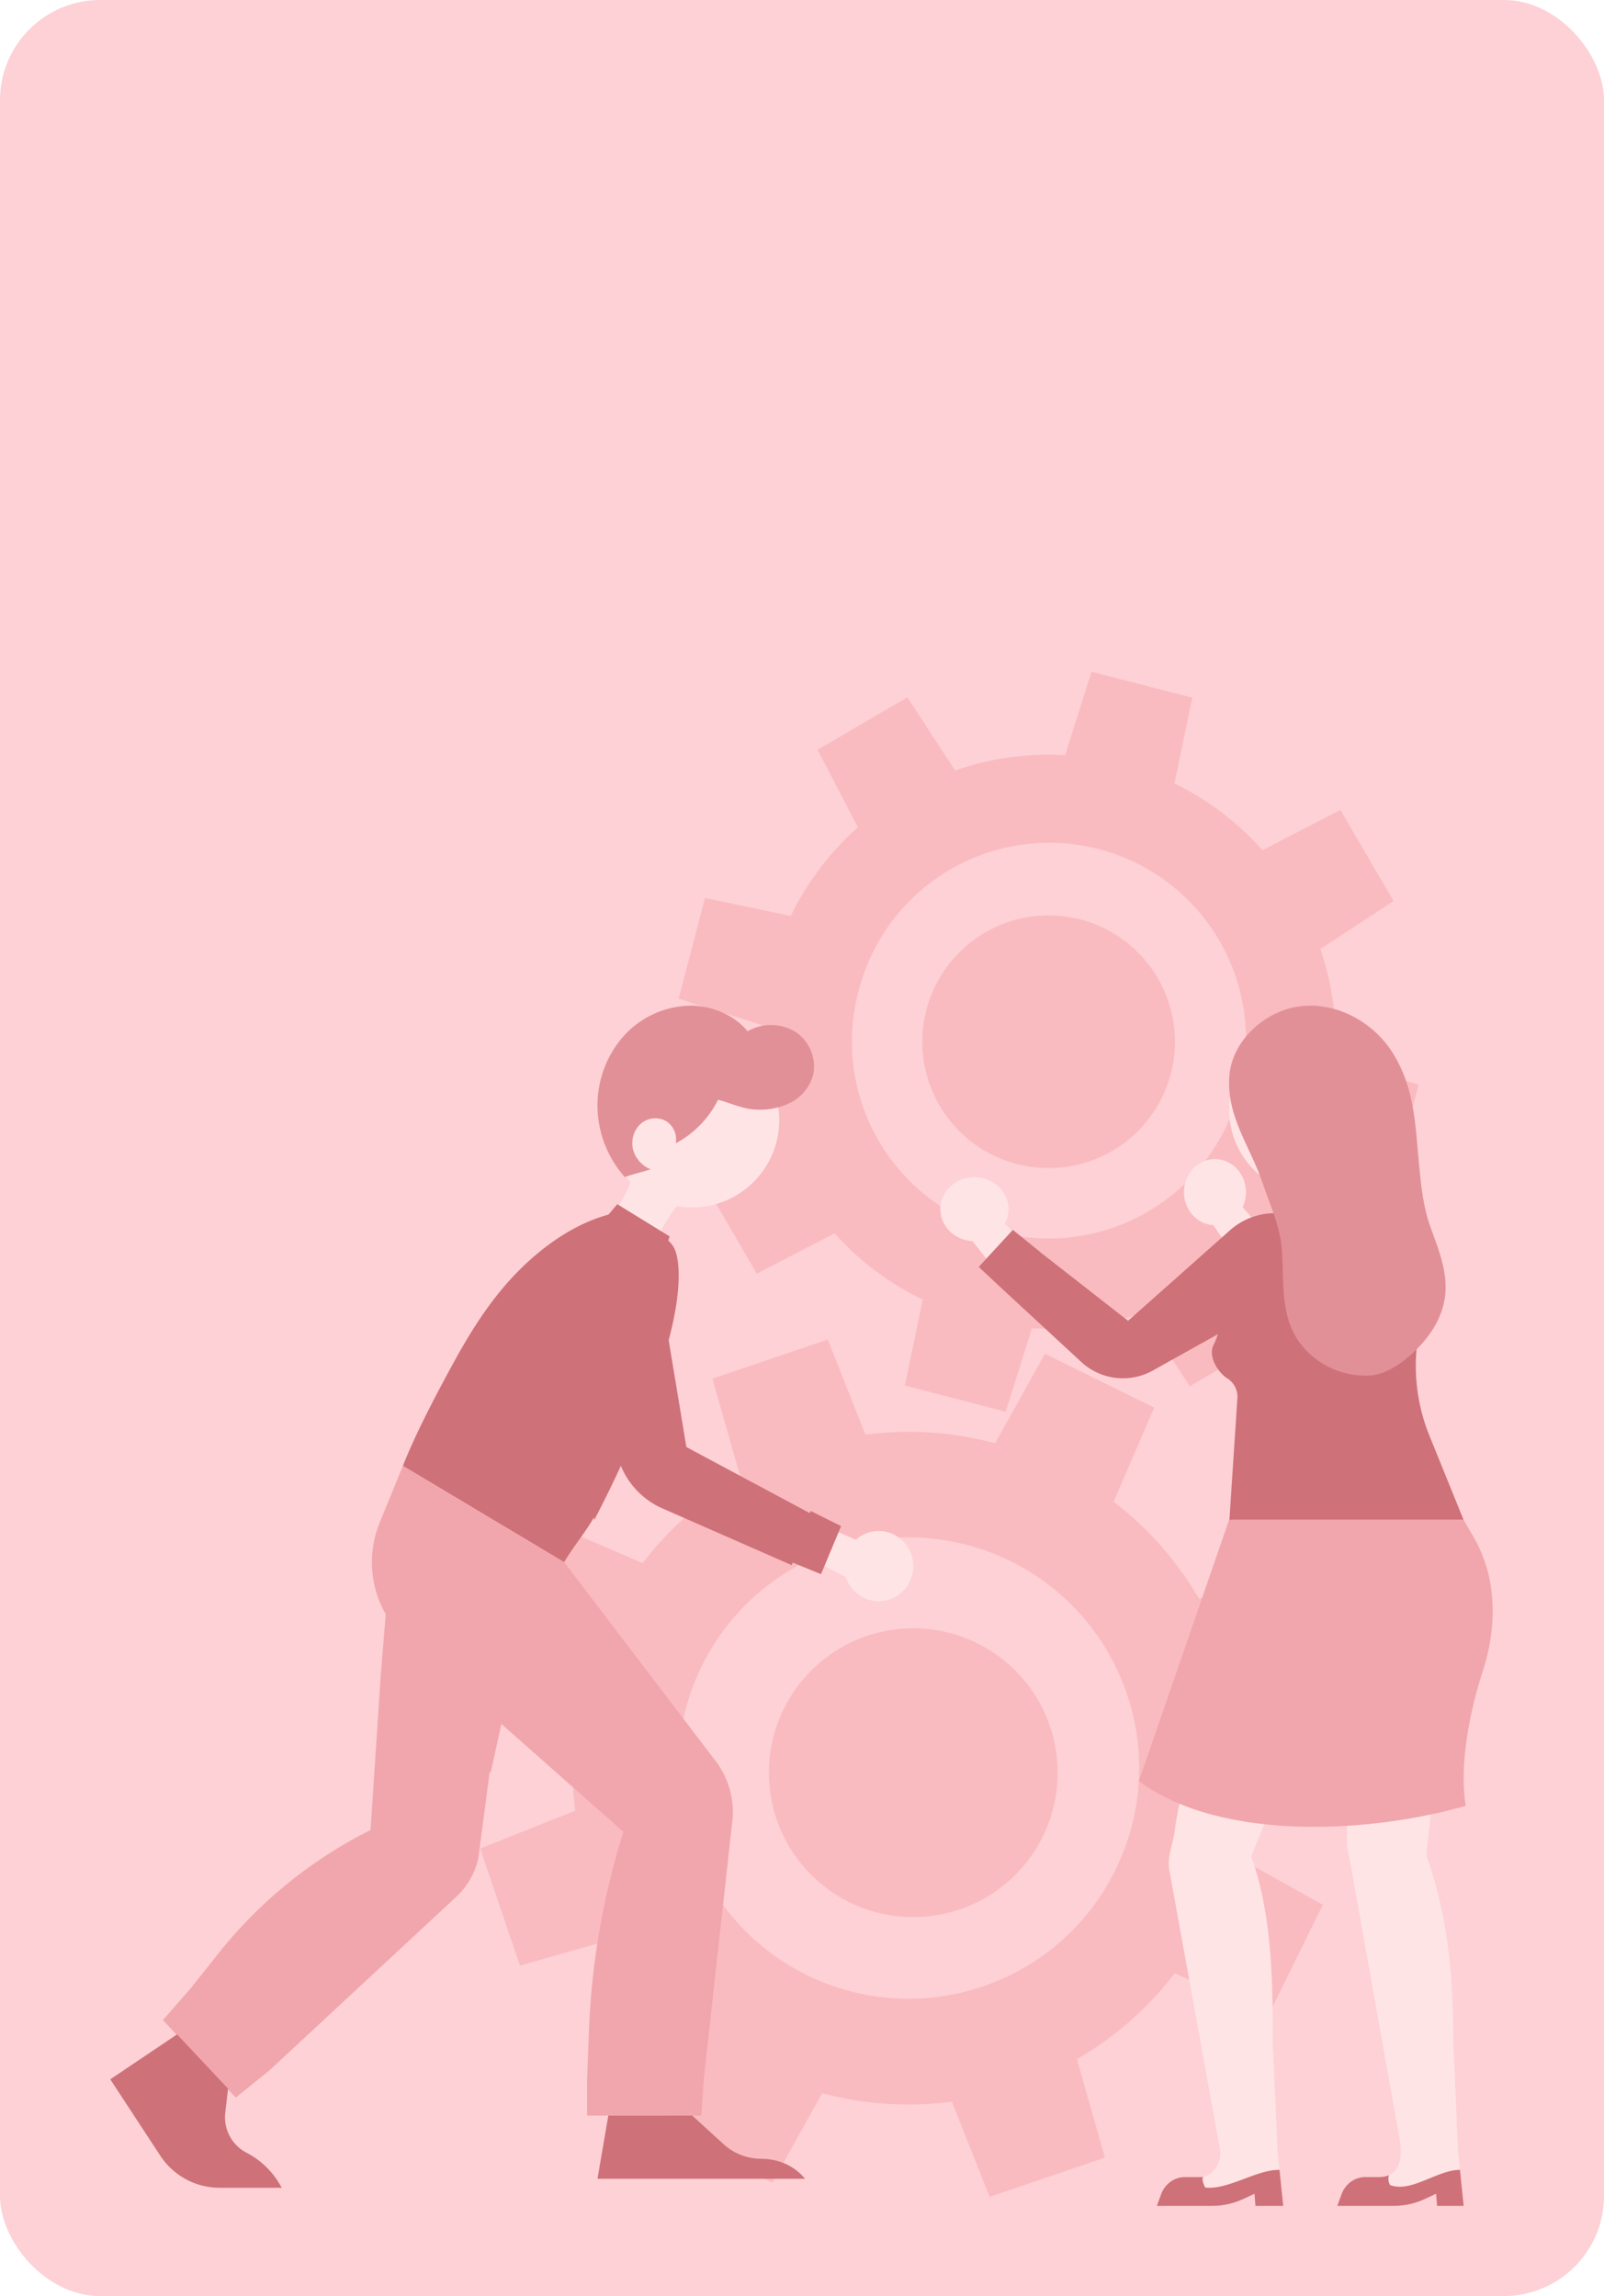 <svg xmlns="http://www.w3.org/2000/svg" width="160" height="229" viewBox="0 0 160 229">
    <g fill="none" fill-rule="evenodd">
        <rect width="160" height="229" fill="#FDD1D5" rx="10"/>
        <g fill-rule="nonzero" transform="translate(11 67)">
            <path fill="#F9BBC0" d="M108.601 92.45a33.194 33.194 0 0 0-8.519-9.677l4.049-9.38-10.895-5.374-4.969 8.925a33.27 33.27 0 0 0-12.936-.853L71.565 66.6l-11.5 3.907 2.794 9.821a33.361 33.361 0 0 0-9.76 8.57l-9.376-4.05-5.386 10.9 8.912 4.976a33.377 33.377 0 0 0-.867 12.866l-9.482 3.777.029.086 3.91 11.504v.087l9.836-2.79a33.458 33.458 0 0 0 8.519 9.678l-4.049 9.376 10.9 5.373 4.969-8.92a33.352 33.352 0 0 0 12.936.848l3.766 9.491 11.5-3.907-2.794-9.821c3.784-2.188 7.1-5.1 9.76-8.57l9.4 4.073 5.371-10.9-8.916-4.97a33.29 33.29 0 0 0 .862-12.866l9.501-3.782-.029-.081-3.905-11.505-.028-.086-9.837 2.766zm-21.56 38.67a22.991 22.991 0 0 1-24.694-6.605 23.016 23.016 0 0 1-3.342-25.353 22.996 22.996 0 0 1 22.138-12.783 23 23 0 0 1 20.271 15.577c4.07 12.026-2.367 25.078-14.383 29.163h.01z"/>
            <path fill="#F9BBC0" d="M80.106 124.2c-7.496.004-13.74-5.744-14.357-13.215-.616-7.47 4.602-14.165 11.997-15.39 7.395-1.225 14.493 3.43 16.318 10.7 1.825 7.27-2.232 14.725-9.329 17.138-1.49.507-3.054.766-4.629.767zM114.936 17.797a28.469 28.469 0 0 0-8.787-6.656l1.783-8.56L97.88 0l-2.63 8.316a28.452 28.452 0 0 0-10.98 1.527l-4.755-7.294-8.958 5.23 4.022 7.731a28.415 28.415 0 0 0-6.695 8.84l-8.56-1.783L56.7 32.609l8.312 2.63a28.46 28.46 0 0 0 1.484 10.907l-7.304 4.793.038.062 5.23 8.958.038.066 7.756-4.022a28.393 28.393 0 0 0 8.792 6.618l-1.783 8.56L89.32 73.8l2.616-8.326c3.726.22 7.46-.294 10.989-1.512l4.755 7.294 8.959-5.23-4.018-7.732a28.486 28.486 0 0 0 6.695-8.844l8.56 1.783 2.624-10.042-8.317-2.63a28.366 28.366 0 0 0-1.479-10.907l7.304-4.793-.038-.062-5.23-8.958-.038-.061-7.766 4.017zM103.524 53.84a19.63 19.63 0 0 1-28.905-21.91 19.629 19.629 0 1 1 37.975 9.944 19.623 19.623 0 0 1-9.084 11.966h.014z"/>
            <path fill="#F9BBC0" d="M93.616 49.5a12.599 12.599 0 0 1-12.572-11.554A12.6 12.6 0 1 1 93.616 49.5z"/>
            <path fill="#F0A6AC" d="M27.812 90L40.5 98.197 37.944 109.8l-.097-.088-1.146 8.687a7.501 7.501 0 0 1-1.969 3.565l-.23.223L15.865 139.5l-3.352 2.7-7.261-7.724 2.849-3.264 2.751-3.463a45.093 45.093 0 0 1 15.111-12.229L27 99.818 27.812 90z"/>
            <path fill="#CF7179" d="M10.94 151.2h6.16a8.212 8.212 0 0 0-3.495-3.49 3.988 3.988 0 0 1-2.136-3.99l.278-2.404-5.084-5.416L0 140.381l4.998 7.631a7.091 7.091 0 0 0 5.943 3.188zM53.27 73.778c4.127-10.157 3.662-14.93 2.984-16.288-.935-1.9-5.996-3.49-5.996-3.49-3.67.831-7.022 3.196-9.637 5.855-2.615 2.66-4.625 5.836-6.402 9.094-1.705 3.128-3.727 6.943-5.032 10.251l16.087 9.604c.77-1.349 2.311-3.24 2.975-4.484l5.022-10.542z"/>
            <path fill="#CF7179" d="M44.147 62.244L48.273 84.6A113.395 113.395 0 0 0 53.1 74.156l-8.953-11.912z"/>
            <path fill="#FFE4E5" d="M52.086 50.4a11.993 11.993 0 0 1-1.686 3.287 10.514 10.514 0 0 0 4.108 3.013 14.043 14.043 0 0 1 3.092-4.61 17.03 17.03 0 0 1-5.514-1.69z"/>
            <path fill="#CF7179" d="M49.5 54.372l1.074-1.272 5.226 3.218-1.046 3.082z"/>
            <circle cx="58.018" cy="44.713" r="8.711" fill="#FFE4E5" transform="rotate(-45 58.018 44.713)"/>
            <path fill="#E29097" d="M53.903 49.619a2.93 2.93 0 0 1-1.744-1.93 2.666 2.666 0 0 1 .665-2.528 2.225 2.225 0 0 1 2.48-.42c.822.425 1.271 1.358 1.102 2.287a9.95 9.95 0 0 0 4.22-4.341c1.2.304 2.344.878 3.59.965a6.883 6.883 0 0 0 3.61-.661 4.419 4.419 0 0 0 2.303-2.841c.315-1.695-.435-3.41-1.875-4.293a4.71 4.71 0 0 0-4.689 0c-1.294-1.636-3.61-2.562-5.659-2.557a9.146 9.146 0 0 0-6.484 2.807c-1.699 1.791-2.7 4.162-2.812 6.662a10.744 10.744 0 0 0 2.723 7.631c.746-.29 1.852-.535 2.57-.781z"/>
            <path fill="#F0A6AC" d="M47.753 135.448a75.372 75.372 0 0 1 3.151-18.83l.283-.915L29.62 96.63a10.442 10.442 0 0 1-2.746-11.764l2.313-5.665 16.087 9.604 15.112 19.835a8.357 8.357 0 0 1 1.662 5.999l-2.85 25.762-.248 3.6H47.563v-3.6l.19-4.952z"/>
            <path fill="#CF7179" d="M64.99 148.311c-1.423 0-2.787-.517-3.793-1.44L58.057 144H49.68l-1.081 6.3h20.7c-1.01-1.251-2.61-1.99-4.31-1.989z"/>
            <path fill="#FFE4E5" d="M76.645 85.693c-.84 0-1.65.311-2.28.877L71.91 85.5l-1.71 3.152 3.163 1.628c.547 1.705 2.275 2.716 4.003 2.343 1.729-.374 2.9-2.011 2.715-3.795-.186-1.783-1.668-3.136-3.436-3.135z"/>
            <path fill="#CF7179" d="M72.9 85.208L69.877 83.7 67.5 88.61 70.898 90z"/>
            <path fill="#CF7179" d="M57.466 77.32l-2.453-14.81c-.32-1.9-2.013-3.243-3.91-3.1a3.664 3.664 0 0 0-2.659 1.47 3.772 3.772 0 0 0-.67 2.997c.88 4.405 1.837 9.454 2.718 13.854a7.926 7.926 0 0 0 4.568 5.703L67.963 89.1l2.237-4.963-12.734-6.817z"/>
            <path fill="#FFE4E5" d="M114.3 54.949l-1.35-1.556c.222-.461.337-.973.336-1.491.002-1.798-1.347-3.267-3.033-3.301-1.687-.035-3.088 1.377-3.15 3.173-.063 1.797 1.236 3.316 2.92 3.415l1.666 2.411 2.611-2.651zM89.228 55.045c.683-1.26.404-2.792-.687-3.766-1.09-.974-2.732-1.158-4.036-.453-1.305.705-1.96 2.131-1.613 3.507.348 1.375 1.617 2.373 3.119 2.451l1.409 1.789L90 55.832l-.772-.787z"/>
            <path fill="#CF7179" d="M126.771 54c1.226 0 2.396.52 3.221 1.43.77.852 1.175 1.97 1.131 3.113l-.016.245-.796 8.671c-.266 2.8.107 5.622 1.088 8.252l.18.462L135 84.6h-23.367l.8-12.18a2.163 2.163 0 0 0-.922-1.89l-.145-.093-.1-.07-.095-.073c-.903-.756-1.614-2.136-1.128-3.134a9.36 9.36 0 0 0 .45-1.097l-6.498 3.627a6.114 6.114 0 0 1-6.926-.668l-.197-.174-7.661-7.081-.003.003-2.575-2.412.77-.845 2.466-2.673.164-.178 2.82 2.28-.008.006 8.682 6.782 10.178-9.04a6.725 6.725 0 0 1 4.143-1.683l.307-.007h10.616z"/>
            <path fill="#3054F2" d="M124.678 52.2h-7.256L117 54h8.1z"/>
            <path fill="#CF7179" d="M109.671 150.964a1.366 1.366 0 0 1-.123-1.013c-.29.117-.599.179-.91.182h-1.446c-1.056.005-1.999.686-2.37 1.711L104.4 153h5.556a7.321 7.321 0 0 0 3.034-.674l1.147-.53.095 1.204H117l-.37-3.6c-2.313-.024-4.588 1.815-6.959 1.564zM127.77 150.961a1.368 1.368 0 0 1-.109-1.064c-.324.15-.676.23-1.031.232h-1.443c-1.054.005-1.995.687-2.366 1.714L122.4 153h5.654a7.318 7.318 0 0 0 3.057-.675l1.14-.532.1 1.207H135l-.37-3.6c-2.303.03-4.56 1.807-6.86 1.561z"/>
            <path fill="#FFE4E5" d="M135 84.6l-3.686 33.007.016-.004-.051.473c2.08 5.688 2.703 12 2.675 18.058l.484 11.438.193 1.828c-2.282.028-4.875 2.324-6.968 1.527a1.268 1.268 0 0 1-.109-1.02c.14-.063.274-.137.401-.222.84-.57.874-2.24.677-3.239l-4.934-27.646c.135-.006.27-.012.405-.02l-.405.02-.349-1.79.123-22.752-9.597 23.723-.061.163c1.987 5.562 2.16 12.048 2.144 18.012l-.003.66.484 10.735.191 1.849c-2.3-.024-5.097 2.021-7.401 1.777-.168-.299-.336-.732-.246-1.064.183-.07.474-.145.635-.258.781-.543 1.202-1.43 1.093-2.373l-.029-.19-5.038-27.765c-.235-1.242.318-2.51.517-3.77l.039-.29.04-.314.044-.316.053-.317 5.578-29.92H135z"/>
            <path fill="#F0A6AC" d="M135.199 113.1c-9.177 2.665-24.265 3.698-32.599-2.466l9-26.034H135l.981 1.683c2.385 4.09 2.369 8.99.898 13.482-1.455 4.486-2.288 9.612-1.68 13.335z"/>
            <circle cx="120.15" cy="43.65" r="8.55" fill="#FFE4E5"/>
            <path fill="#FEC5A7" d="M124.2 54h-5.918l-.382-2.7h5.918z"/>
            <path fill="#E29097" d="M116.956 59.706c.058 2.116.111 4.245 1.047 6.166 1.466 2.818 4.505 4.513 7.732 4.312 2.517-.214 5.403-3.06 6.508-5.146 1.829-3.449.69-6.252-.543-9.629-.732-2.006-.946-4.15-1.15-6.27-.387-4.004-.416-7.513-2.555-11.014-1.843-3.026-5.398-5.122-9.056-4.79-3.657.332-7.076 3.415-7.318 7.053-.267 4.05 2.124 6.986 3.36 10.7.767 2.315 1.732 4.174 1.897 6.674.044.654.063 1.3.078 1.944z"/>
        </g>
    </g>
</svg>

